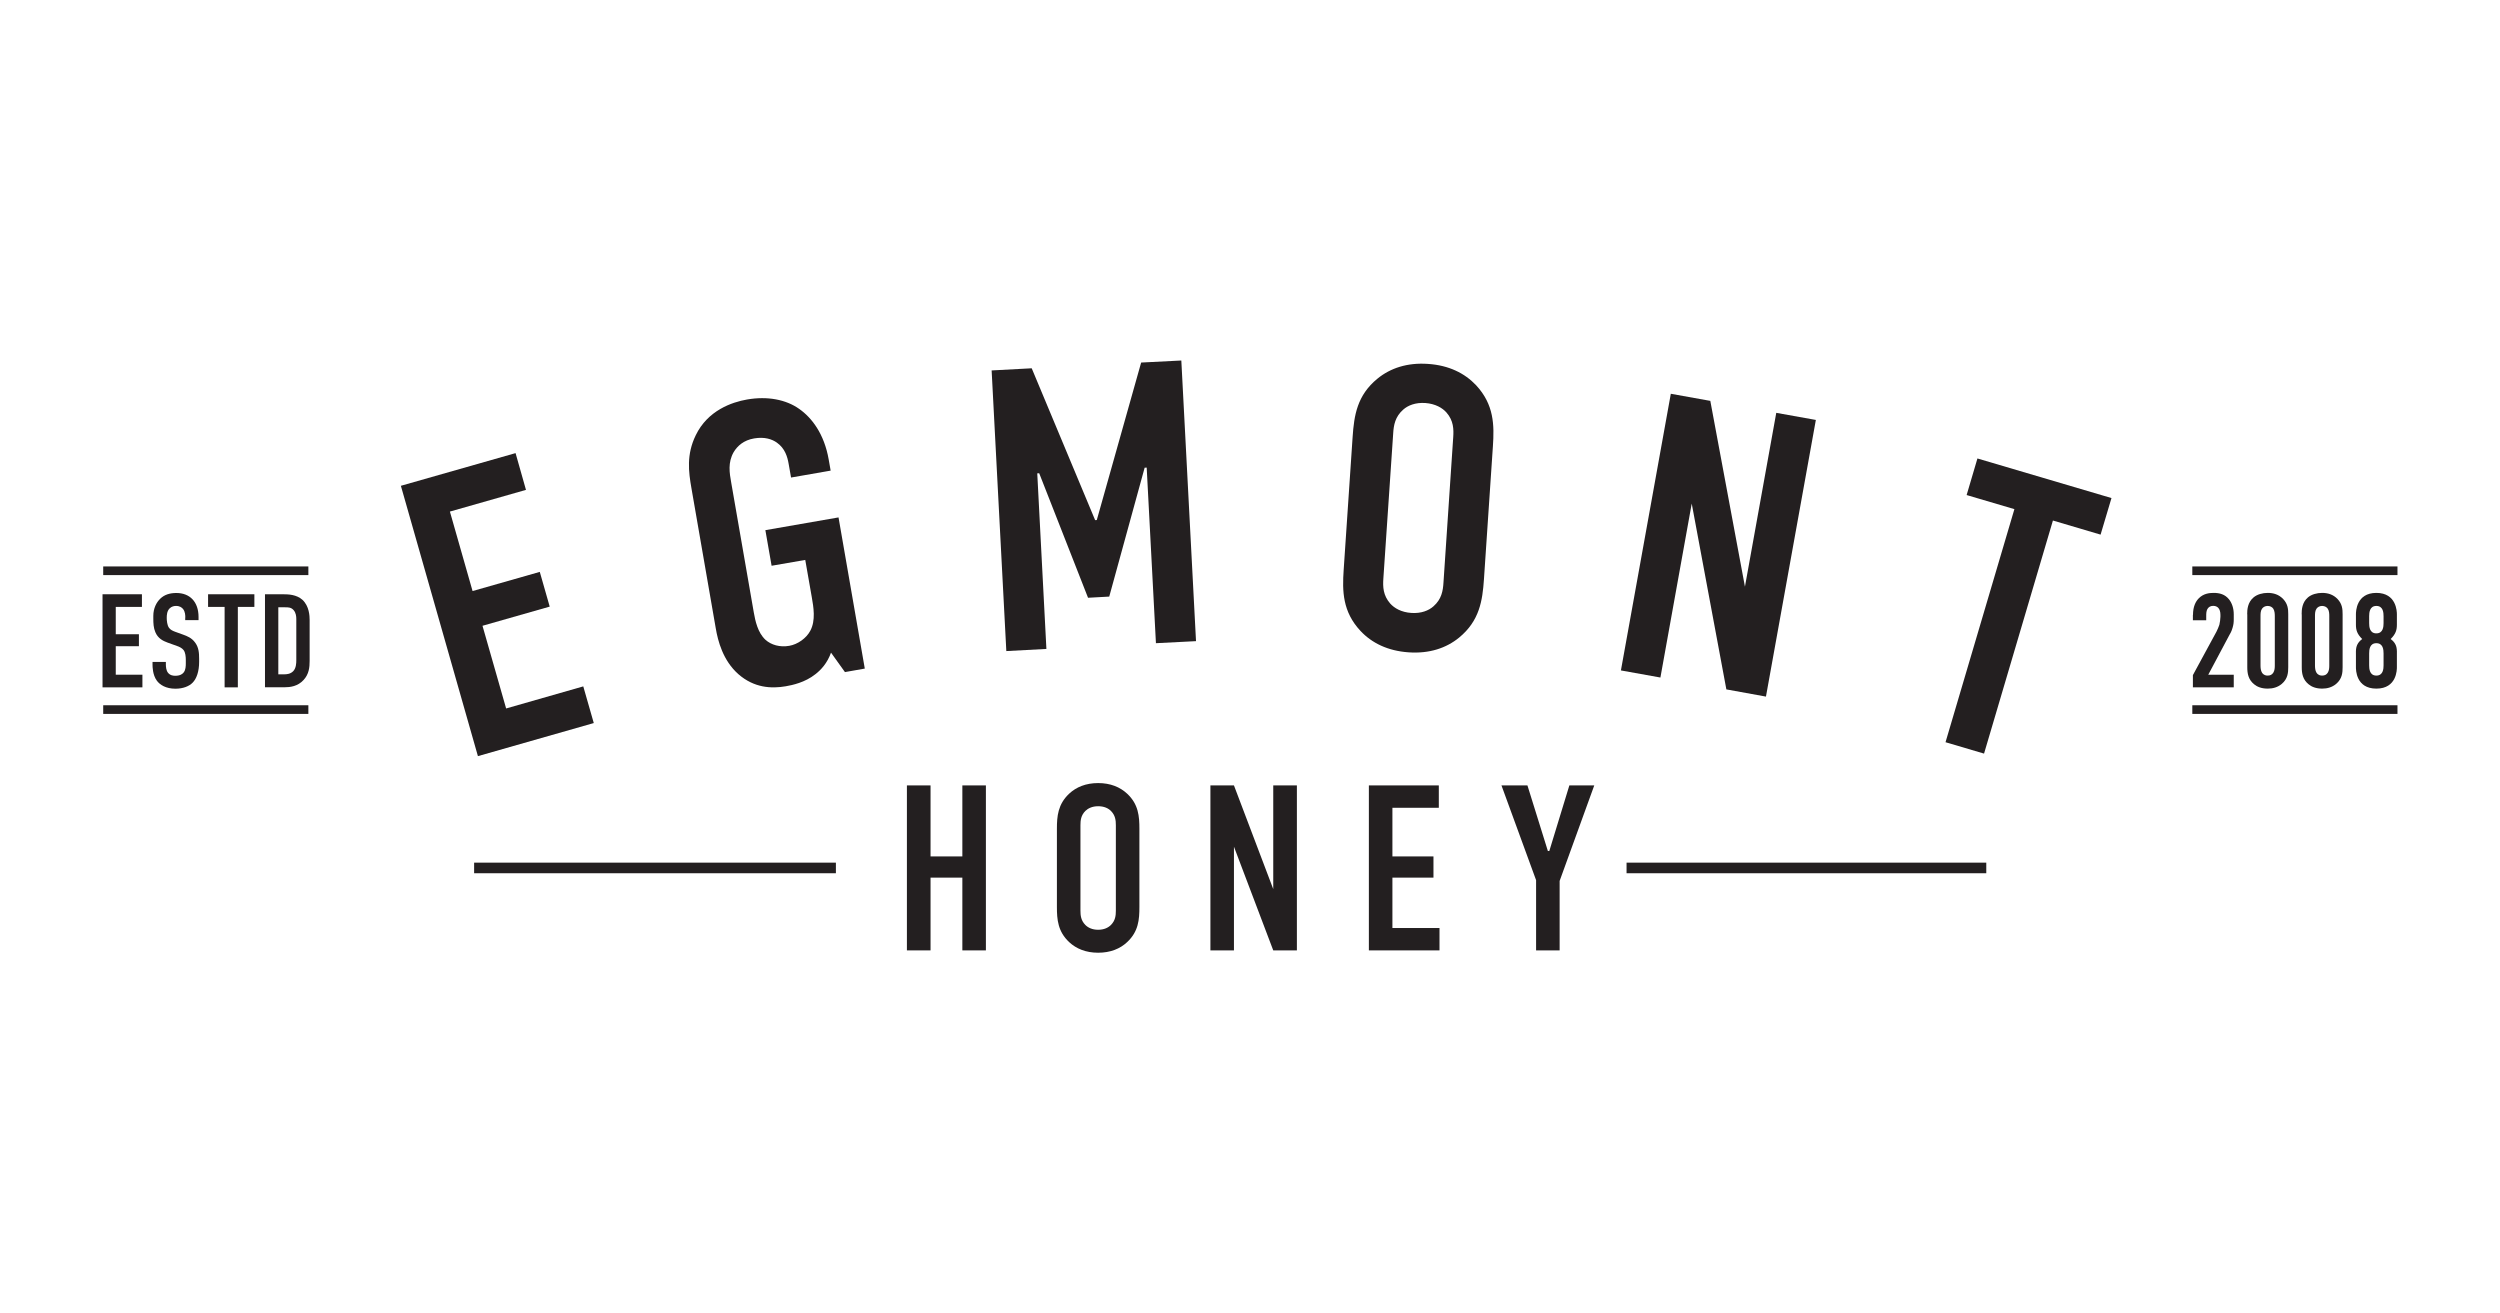 <?xml version="1.0" encoding="UTF-8"?><svg id="Layer_2" xmlns="http://www.w3.org/2000/svg" viewBox="0 0 257 135"><rect x="0" y="0" width="257" height="135" fill="#808080" stroke="none"/><defs><style>.cls-1{fill:none;}.cls-1,.cls-2,.cls-3{stroke-width:0px;}.cls-2{fill:#231f20;}.cls-3{fill:#fff;}</style></defs><g id="Layer_1-2"><rect class="cls-1" width="257" height="135"/><rect class="cls-3" width="257" height="135"/><rect class="cls-2" x="10.61" y="58.23" width="21.09" height=".89"/><rect class="cls-2" x="10.61" y="72.5" width="21.09" height=".89"/><rect class="cls-2" x="167.21" y="88.68" width="36.98" height="1.09"/><rect class="cls-2" x="48.74" y="88.68" width="37.19" height="1.09"/><polygon class="cls-2" points="10.54 61.09 14.59 61.09 14.59 62.39 11.9 62.39 11.9 65.2 14.28 65.2 14.28 66.43 11.9 66.43 11.9 69.36 14.64 69.36 14.64 70.66 10.54 70.66 10.54 61.09"/><path class="cls-2" d="m19.05,63.48c0-.21-.01-.6-.23-.87-.12-.15-.33-.32-.72-.32-.19,0-.45.04-.67.26-.26.27-.29.66-.29.97,0,.26.04.74.22,1,.15.23.42.34.63.42l.83.3c.41.15.89.33,1.24.82.37.5.41,1.05.41,1.66v.33c0,.97-.26,1.71-.66,2.12-.35.37-.98.63-1.78.63-.97,0-1.6-.4-1.91-.83-.44-.59-.44-1.49-.44-1.61v-.31h1.37v.26c0,.22.03.61.22.85.23.29.57.31.75.31.52,0,.75-.2.86-.34.21-.26.22-.66.22-.95v-.35c0-.33-.04-.74-.22-.99-.18-.24-.5-.37-.65-.42l-1-.36c-.49-.18-.99-.43-1.26-1.07-.19-.44-.21-.92-.21-1.39v-.28c0-.79.32-1.39.71-1.77.45-.44,1.03-.59,1.66-.59,1.37,0,2.28.89,2.28,2.47v.32h-1.37v-.26Z"/><polygon class="cls-2" points="26.15 61.09 26.15 62.39 24.45 62.39 24.45 70.66 23.09 70.66 23.09 62.39 21.39 62.39 21.39 61.09 26.15 61.09"/><path class="cls-2" d="m29.09,61.09c.57,0,1.39.03,2,.57.7.65.74,1.66.74,2.07v4.22c0,.66-.07,1.35-.62,1.95-.6.66-1.39.75-1.93.75h-2.04v-9.56h1.85Zm-.48,8.23h.62c.28,0,.64-.04.92-.33.29-.31.31-.81.31-1.12v-4.24c0-.27-.04-.62-.26-.89-.26-.31-.55-.31-.89-.31h-.7v6.89Z"/><polygon class="cls-2" points="41.21 49.94 53 46.58 54.07 50.36 46.25 52.59 48.58 60.76 55.49 58.79 56.51 62.36 49.6 64.33 52.03 72.83 59.96 70.56 61.04 74.33 49.13 77.73 41.21 49.94"/><path class="cls-2" d="m85.44,67.06c-.39,1.12-1.06,1.82-1.62,2.25-1.07.85-2.36,1.12-3.05,1.24-1.46.25-3.24.18-4.87-1.25-1.58-1.4-2.1-3.41-2.32-4.71l-2.5-14.4c-.3-1.71-.52-3.47.44-5.44,1.23-2.56,3.72-3.41,5.27-3.68,2.11-.37,4.02.01,5.36.96,1.29.9,2.58,2.56,3.04,5.21l.2,1.14-4.07.71-.25-1.42c-.12-.69-.36-1.57-1.21-2.17-.48-.34-1.24-.62-2.34-.43-1.06.18-1.71.76-2.1,1.41-.61,1.07-.43,2.13-.25,3.14l2.32,13.34c.15.85.4,2.07,1.2,2.81.59.53,1.48.79,2.45.62.86-.15,1.75-.77,2.16-1.55.57-1.06.33-2.44.15-3.46l-.67-3.82-3.46.6-.64-3.66,7.52-1.31,2.7,15.54-2.04.36-1.44-2.01Z"/><polygon class="cls-2" points="101.94 38.08 106.06 37.86 112.58 53.47 112.75 53.46 117.31 37.27 121.44 37.06 122.95 65.91 118.83 66.12 117.88 48.07 117.67 48.08 114.03 61.33 111.85 61.45 106.83 48.65 106.63 48.66 107.57 66.71 103.45 66.93 101.94 38.08"/><path class="cls-2" d="m139.05,44.91c.15-2.19.45-4.27,2.56-5.99,1.31-1.07,3.05-1.66,5.19-1.51,2.14.14,3.78.96,4.94,2.19,1.85,1.99,1.88,4.1,1.73,6.28l-.92,13.67c-.15,2.19-.45,4.27-2.56,6-1.31,1.07-3.05,1.66-5.19,1.51-2.14-.15-3.78-.96-4.94-2.2-1.85-1.98-1.88-4.09-1.73-6.28l.92-13.67Zm10.34.07c.06-.86.04-1.73-.69-2.57-.42-.48-1.14-.9-2.17-.98-1.03-.07-1.8.25-2.28.68-.83.73-.98,1.59-1.03,2.45l-1.01,14.91c-.06.86-.03,1.73.7,2.57.43.48,1.14.9,2.17.97,1.03.07,1.8-.25,2.28-.68.83-.73.98-1.58,1.03-2.45l1-14.91Z"/><polygon class="cls-2" points="175.82 41.21 179.38 60.31 182.6 42.44 186.67 43.17 181.54 71.61 177.47 70.87 173.91 51.77 170.69 69.65 166.63 68.92 171.76 40.48 175.82 41.21"/><polygon class="cls-2" points="217.06 51.2 215.94 54.96 211.04 53.51 203.96 77.47 200 76.3 207.08 52.34 202.17 50.89 203.28 47.13 217.06 51.2"/><rect class="cls-2" x="225.37" y="58.23" width="21.09" height=".89"/><rect class="cls-2" x="225.37" y="72.5" width="21.09" height=".89"/><path class="cls-2" d="m225.44,63.21c0-.85.27-1.37.59-1.7.48-.49,1.08-.56,1.53-.56.61,0,1.16.14,1.58.66.3.37.49.92.49,1.54v.51c0,.32-.02.53-.12.87-.12.42-.22.55-.34.77l-2.16,4.06h2.62v1.3h-4.2v-1.26l2.42-4.46c.09-.19.24-.5.3-.71.05-.21.11-.59.11-.82v-.21c0-.31-.08-.55-.21-.7-.08-.09-.24-.22-.53-.22-.32,0-.5.16-.6.33-.12.22-.12.47-.12.78v.37h-1.37v-.56Z"/><path class="cls-2" d="m231.01,63.15c0-.48.04-1.22.66-1.74.37-.31.92-.46,1.45-.46.59,0,1.14.16,1.59.63.49.52.52,1.05.52,1.57v5.44c0,.55-.04,1.19-.67,1.72-.41.34-.9.48-1.44.48-.64,0-1.09-.19-1.39-.44-.61-.49-.71-1.12-.71-1.76v-5.44Zm2.84.19c0-.25-.02-.56-.16-.77-.11-.16-.31-.28-.58-.28-.24,0-.45.11-.57.28-.15.21-.16.5-.16.77v5.05c0,.26.02.55.16.77.18.26.41.29.57.29.26,0,.44-.08.58-.29.15-.23.16-.52.16-.77v-5.05Z"/><path class="cls-2" d="m236.61,63.15c0-.48.04-1.22.65-1.74.37-.31.92-.46,1.45-.46.59,0,1.14.16,1.59.63.49.52.52,1.05.52,1.57v5.44c0,.55-.04,1.19-.67,1.72-.41.34-.9.48-1.43.48-.64,0-1.09-.19-1.39-.44-.61-.49-.71-1.12-.71-1.76v-5.44Zm2.84.19c0-.25-.01-.56-.16-.77-.11-.16-.31-.28-.58-.28-.24,0-.45.11-.57.28-.15.21-.16.5-.16.77v5.05c0,.26.02.55.16.77.18.26.41.29.57.29.26,0,.44-.08.58-.29.15-.23.16-.52.16-.77v-5.05Z"/><path class="cls-2" d="m246.4,64.23c0,.52-.11.94-.64,1.46.72.53.64,1.11.64,1.7v1.2c0,.26-.01,2.2-2.11,2.2s-2.1-1.94-2.1-2.2v-1.2c0-.59-.08-1.16.64-1.7-.53-.52-.64-.94-.64-1.46v-1.08c0-.26.02-2.2,2.1-2.2s2.11,1.94,2.11,2.2v1.08Zm-1.37-.89c0-.36-.04-1.05-.74-1.05s-.74.7-.74,1.05v.72c0,.36.04,1.05.74,1.05s.74-.7.74-1.05v-.72Zm0,3.83c0-.36-.04-1.05-.74-1.05s-.74.69-.74,1.05v1.23c0,.35.04,1.05.74,1.05s.74-.7.74-1.05v-1.23Z"/><polygon class="cls-2" points="95.66 80.74 95.66 88.04 98.93 88.04 98.93 80.74 101.35 80.74 101.35 97.7 98.93 97.7 98.93 90.22 95.66 90.22 95.66 97.7 93.23 97.7 93.23 80.74 95.66 80.74"/><path class="cls-2" d="m108.65,85.2c0-1.28.1-2.52,1.26-3.61.73-.68,1.72-1.09,2.98-1.09s2.25.41,2.98,1.09c1.17,1.09,1.26,2.33,1.26,3.61v8.04c0,1.29-.09,2.52-1.26,3.61-.72.68-1.72,1.09-2.98,1.09s-2.25-.41-2.98-1.09c-1.16-1.09-1.26-2.32-1.26-3.61v-8.04Zm6.06-.36c0-.51-.05-1.02-.51-1.48-.27-.27-.7-.48-1.31-.48s-1.04.22-1.31.48c-.46.46-.51.97-.51,1.48v8.77c0,.5.05,1.02.51,1.48.27.27.7.49,1.31.49s1.04-.22,1.31-.49c.46-.46.51-.97.51-1.48v-8.77Z"/><polygon class="cls-2" points="126.85 80.74 130.89 91.4 130.89 80.74 133.32 80.74 133.32 97.7 130.89 97.7 126.85 87.04 126.85 97.7 124.43 97.7 124.43 80.74 126.85 80.74"/><polygon class="cls-2" points="140.72 80.74 147.91 80.74 147.91 83.04 143.14 83.04 143.14 88.04 147.36 88.04 147.36 90.22 143.14 90.22 143.14 95.4 147.98 95.4 147.98 97.7 140.72 97.7 140.72 80.74"/><polygon class="cls-2" points="160.33 90.56 160.33 97.7 157.91 97.7 157.91 90.48 154.35 80.74 157.02 80.74 159.12 87.48 159.27 87.48 161.33 80.74 163.89 80.74 160.33 90.56"/></g></svg>
